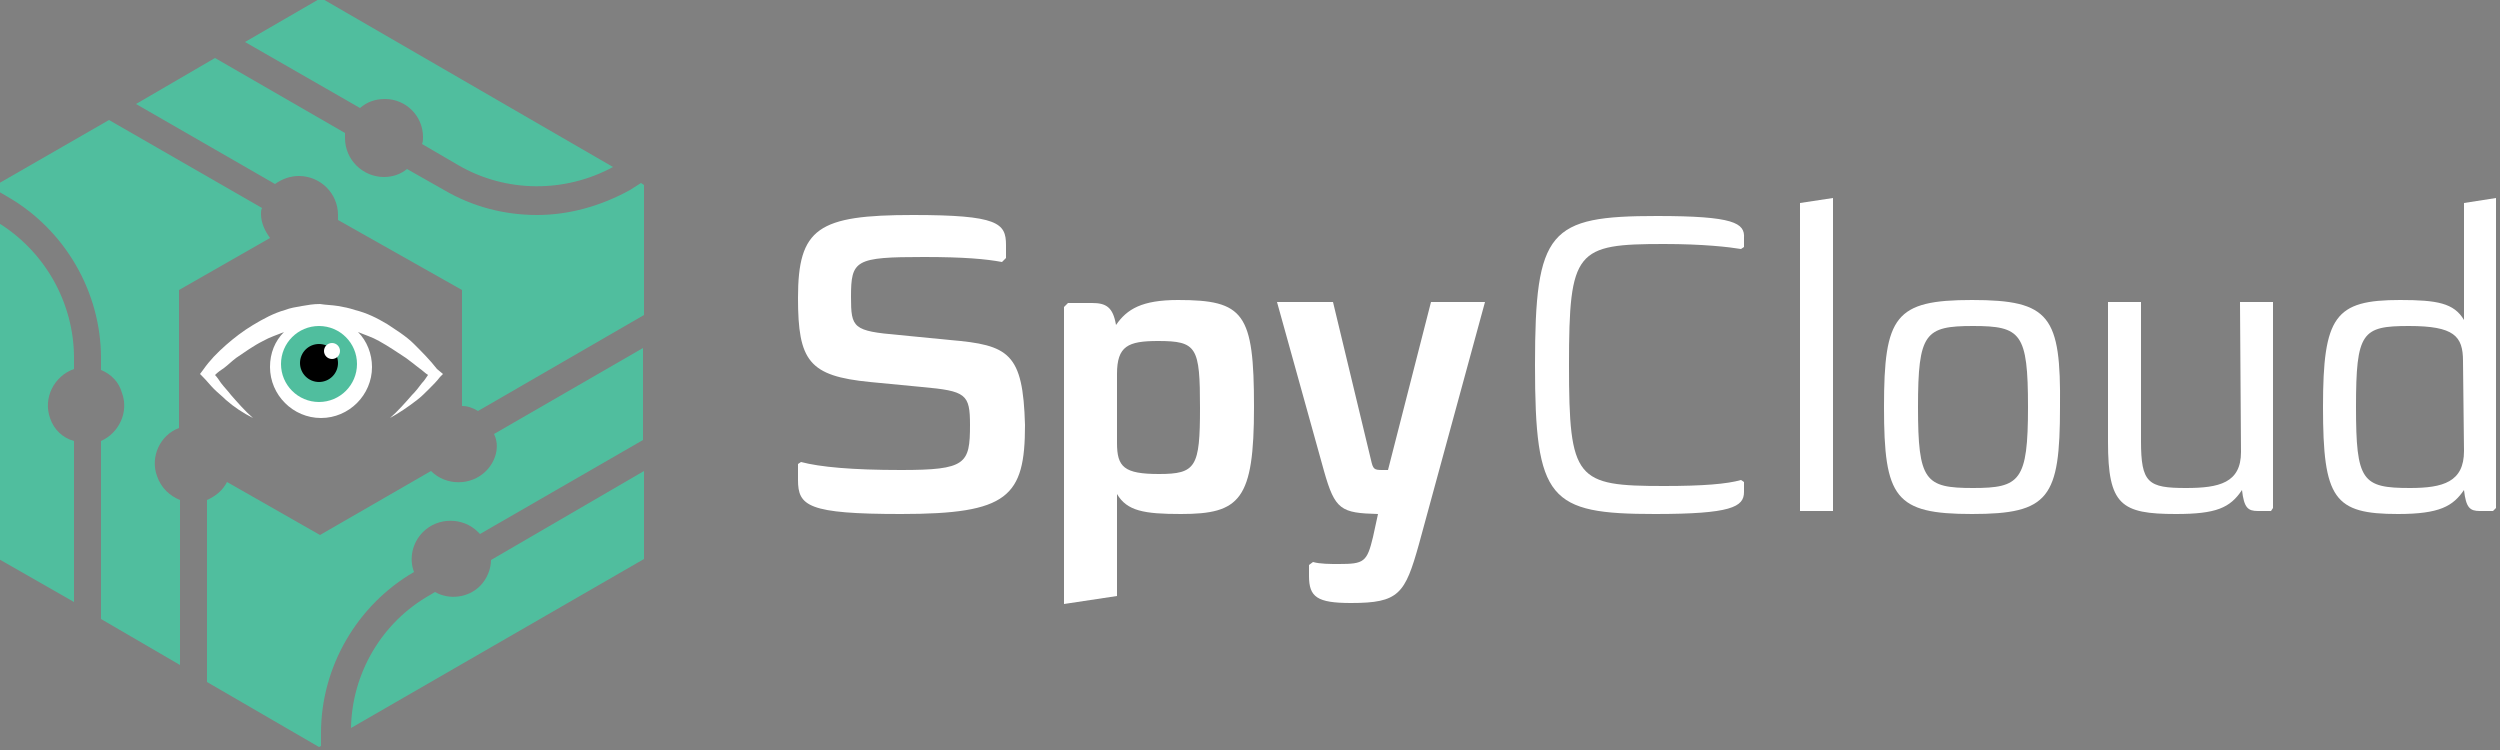 <svg xmlns="http://www.w3.org/2000/svg" xmlns:xlink="http://www.w3.org/1999/xlink" id="Layer_1" x="0px" y="0px" width="250px" height="75px" viewBox="0 0 250 75" style="enable-background:new 0 0 250 75;" xml:space="preserve"><rect x="0" y="0" width="250" height="75" fill="#808080" stroke="none"/> <style type="text/css"> .st0{fill:#FFFFFF;} .st1{fill:#50BE9E;} </style> <g> <g> <path class="st0" d="M95,34l-5.1-0.5c-4.6-0.4-4.8-0.7-4.8-3.8c0-3.7,0.4-4,7.3-4c4,0,6.2,0.2,7.8,0.5l0.4-0.4v-1.3 c0-2.2-0.8-3-9.3-3c-9.5,0-11.5,1.3-11.5,8.3c0,6.3,1.1,7.8,7.2,8.4l5.2,0.5c4.4,0.4,4.8,0.7,4.8,3.8c0,3.9-0.4,4.5-6.9,4.5 c-4.9,0-8.1-0.3-10-0.8l-0.3,0.2V48c0,2.6,1,3.4,10.3,3.4c10.7,0,12.4-1.7,12.4-8.9C102.3,35.3,100.9,34.5,95,34z"></path> <path class="st0" d="M117.8,30c-3.6,0-5.1,0.9-6.2,2.5c-0.3-1.8-1-2.2-2.4-2.2h-2.4l-0.4,0.4v29.7l5.3-0.8V49.4c1,1.7,2.7,2,6.4,2 c5.9,0,7.3-1.4,7.3-10.7C125.4,31.3,124.4,30,117.8,30z M115.9,47.4c-3.5,0-4.2-0.7-4.2-3.1v-6.9c0-2.8,1.1-3.3,4.1-3.3 c3.9,0,4.2,0.6,4.2,6.7C120,46.7,119.6,47.4,115.9,47.4z"></path> <path class="st0" d="M138.8,47h-0.6c-0.8,0-0.9-0.1-1.1-1l-3.8-15.8h-5.6l4.7,16.9c1.1,3.9,1.7,4.2,5.4,4.3l-0.5,2.3 c-0.6,2.5-0.9,2.7-3.4,2.7c-0.9,0-1.9,0-2.6-0.2l-0.4,0.3v1.1c0,2.1,0.8,2.7,4.2,2.7c4.8,0,5.4-0.9,6.8-5.9l6.6-24.2h-5.4 L138.8,47z"></path> <path class="st0" d="M165.7,21.6c-10.8,0-12.2,1.4-12.2,14.9s1.4,14.9,12,14.9c7.6,0,8.9-0.7,8.9-2.2v-1l-0.3-0.2 c-1.4,0.4-3.8,0.6-7.7,0.6c-8.8,0-9.5-0.6-9.5-12.1s0.7-12.1,9.5-12.1c3.9,0,6.5,0.3,7.7,0.5l0.3-0.2v-0.9 C174.5,22.3,173.4,21.6,165.7,21.6z"></path> <polygon class="st0" points="180,51.1 183.3,51.1 183.3,19.8 180,20.3 "></polygon> <path class="st0" d="M197.2,30c-7.7,0-8.8,1.6-8.8,10.7s1.1,10.7,8.8,10.7s8.8-1.6,8.8-10.7C206.1,31.6,205,30,197.2,30z M197.3,48.8c-4.8,0-5.5-0.7-5.5-8.1s0.7-8.1,5.5-8.1s5.5,0.7,5.5,8.1S202,48.8,197.3,48.8z"></path> <path class="st0" d="M224.1,45.2c0,3.1-2.2,3.6-5.5,3.6c-3.8,0-4.5-0.5-4.5-4.7V30.2h-3.3v14c0,6.3,1.3,7.2,6.8,7.2 c4,0,5.4-0.6,6.6-2.4c0.2,1.8,0.6,2.1,1.6,2.1h1.3l0.2-0.3V30.2H224L224.1,45.2L224.1,45.2z"></path> <path class="st0" d="M246.4,20.3V32c-1-1.7-2.7-2-6.4-2c-6.5,0-7.7,1.6-7.7,10.7c0,9.2,1.1,10.7,7.5,10.7c4.2,0,5.5-0.8,6.6-2.4 c0.2,1.8,0.6,2.1,1.6,2.1h1.3l0.3-0.3v-31L246.4,20.3z M246.4,45.1c0,3.1-2.1,3.7-5.4,3.7c-4.8,0-5.4-0.7-5.4-8.1 c0-7.5,0.6-8.1,5.3-8.1c4.5,0,5.4,1,5.4,3.5L246.4,45.1L246.4,45.1z"></path> </g> <g> <path class="st1" d="M42.3,13.7c0,0.2,0,0.5-0.1,0.7l3.6,2.1c4.8,2.8,10.7,2.8,15.5,0.2L32.1-0.2l-7.6,4.4L36,10.8 c0.7-0.6,1.5-0.9,2.5-0.9C40.6,9.9,42.3,11.6,42.3,13.7z"></path> <path class="st1" d="M63,19c-2.9,1.6-6.1,2.5-9.3,2.5s-6.4-0.8-9.3-2.5l-3.7-2.1c-0.6,0.5-1.4,0.8-2.3,0.8c-2.1,0-3.9-1.7-3.9-3.9 c0-0.2,0-0.3,0-0.5l-13-7.5l-7.9,4.6l13.9,8c0.7-0.5,1.5-0.8,2.4-0.8c2.1,0,3.9,1.7,3.9,3.9c0,0.2,0,0.3,0,0.5l12.4,7v11.6 c0.6,0,1.1,0.2,1.6,0.5l16.6-9.6v-13l-0.3-0.2L63,19z"></path> <path class="st1" d="M5,41.8c-0.7-2,0.4-4.2,2.4-4.9v-1.1c0-5.5-2.9-10.7-7.7-13.6v33.6l7.7,4.4V44.1C6.3,43.8,5.4,43,5,41.8z"></path> <path class="st1" d="M15.7,47.6c-0.7-1.9,0.3-4.1,2.2-4.8V29l9.1-5.2c-0.5-0.7-0.9-1.5-0.9-2.4c0-0.2,0-0.4,0.1-0.6L10.9,12 l-11.3,6.5V19l1.2,0.7c5.7,3.3,9.3,9.5,9.3,16.1V37c1,0.4,1.8,1.2,2.1,2.3c0.7,1.9-0.3,4-2.1,4.8v17.8l7.9,4.6V50 C17,49.6,16.1,48.8,15.7,47.6z"></path> <path class="st1" d="M48.6,47.1c-1.5,1.5-4,1.5-5.5,0l0,0L32,53.5l-9.3-5.3c-0.4,0.8-1.1,1.4-2,1.8v18.2l11.2,6.5l0.2-0.1v-1.3 c0-6.6,3.6-12.8,9.3-16.1l0,0c-0.5-1.3-0.2-2.9,0.9-4c1.5-1.5,4-1.5,5.5,0c0.1,0.1,0.1,0.1,0.2,0.2L64.3,44v-9.2l-14.9,8.6 C50,44.6,49.6,46.1,48.6,47.1z"></path> <path class="st1" d="M43.5,59.2L43,59.5c-4.8,2.7-7.8,7.8-7.9,13.3l29.3-16.9v-8.8L49.1,56c0,0.9-0.4,1.9-1.1,2.6 C46.8,59.8,44.9,60,43.5,59.2z"></path> <g> <path class="st0" d="M43.7,36.9c-0.7-0.9-1.5-1.7-2.3-2.5s-1.8-1.4-2.7-2c-1-0.6-2-1.1-3.2-1.4c-0.6-0.2-1.1-0.3-1.7-0.4 c-0.6-0.1-1.2-0.1-1.8-0.2c-0.7,0-1.2,0.1-1.8,0.2c-0.6,0.1-1.2,0.2-1.7,0.4c-1.1,0.3-2.2,0.9-3.2,1.5s-1.9,1.3-2.7,2 C21.7,35.3,21,36,20.3,37L20,37.4l0.3,0.3c0.4,0.4,0.7,0.8,1.1,1.2s0.8,0.7,1.2,1.1c0.8,0.7,1.7,1.3,2.7,1.8 c-0.8-0.7-1.5-1.5-2.2-2.3c-0.3-0.4-0.7-0.8-1-1.2c-0.2-0.3-0.4-0.6-0.6-0.8c0.3-0.3,0.6-0.5,0.9-0.7c0.4-0.3,0.8-0.7,1.2-1 c0.9-0.6,1.7-1.2,2.7-1.7c0.7-0.4,1.4-0.6,2.1-0.9c-0.9,0.9-1.4,2.1-1.4,3.5c0,2.8,2.3,5.1,5.1,5.1s5.1-2.3,5.1-5.1 c0-1.3-0.5-2.6-1.4-3.5c0.7,0.3,1.4,0.5,2.1,0.9c0.9,0.5,1.8,1.1,2.7,1.7c0.4,0.3,0.8,0.6,1.3,1c0.3,0.2,0.6,0.5,0.9,0.7 c-0.2,0.3-0.4,0.6-0.6,0.8c-0.3,0.4-0.6,0.8-1,1.2c-0.7,0.8-1.4,1.6-2.2,2.3c0.9-0.5,1.8-1.1,2.7-1.8c0.4-0.3,0.8-0.7,1.2-1.1 c0.4-0.4,0.8-0.8,1.1-1.2l0.3-0.3L43.7,36.9z"></path> <circle class="st1" cx="31.9" cy="36.4" r="3.8"></circle> <circle cx="31.9" cy="36.3" r="1.9"></circle> <circle class="st0" cx="33.2" cy="35.1" r="0.8"></circle> </g> </g> </g> </svg>